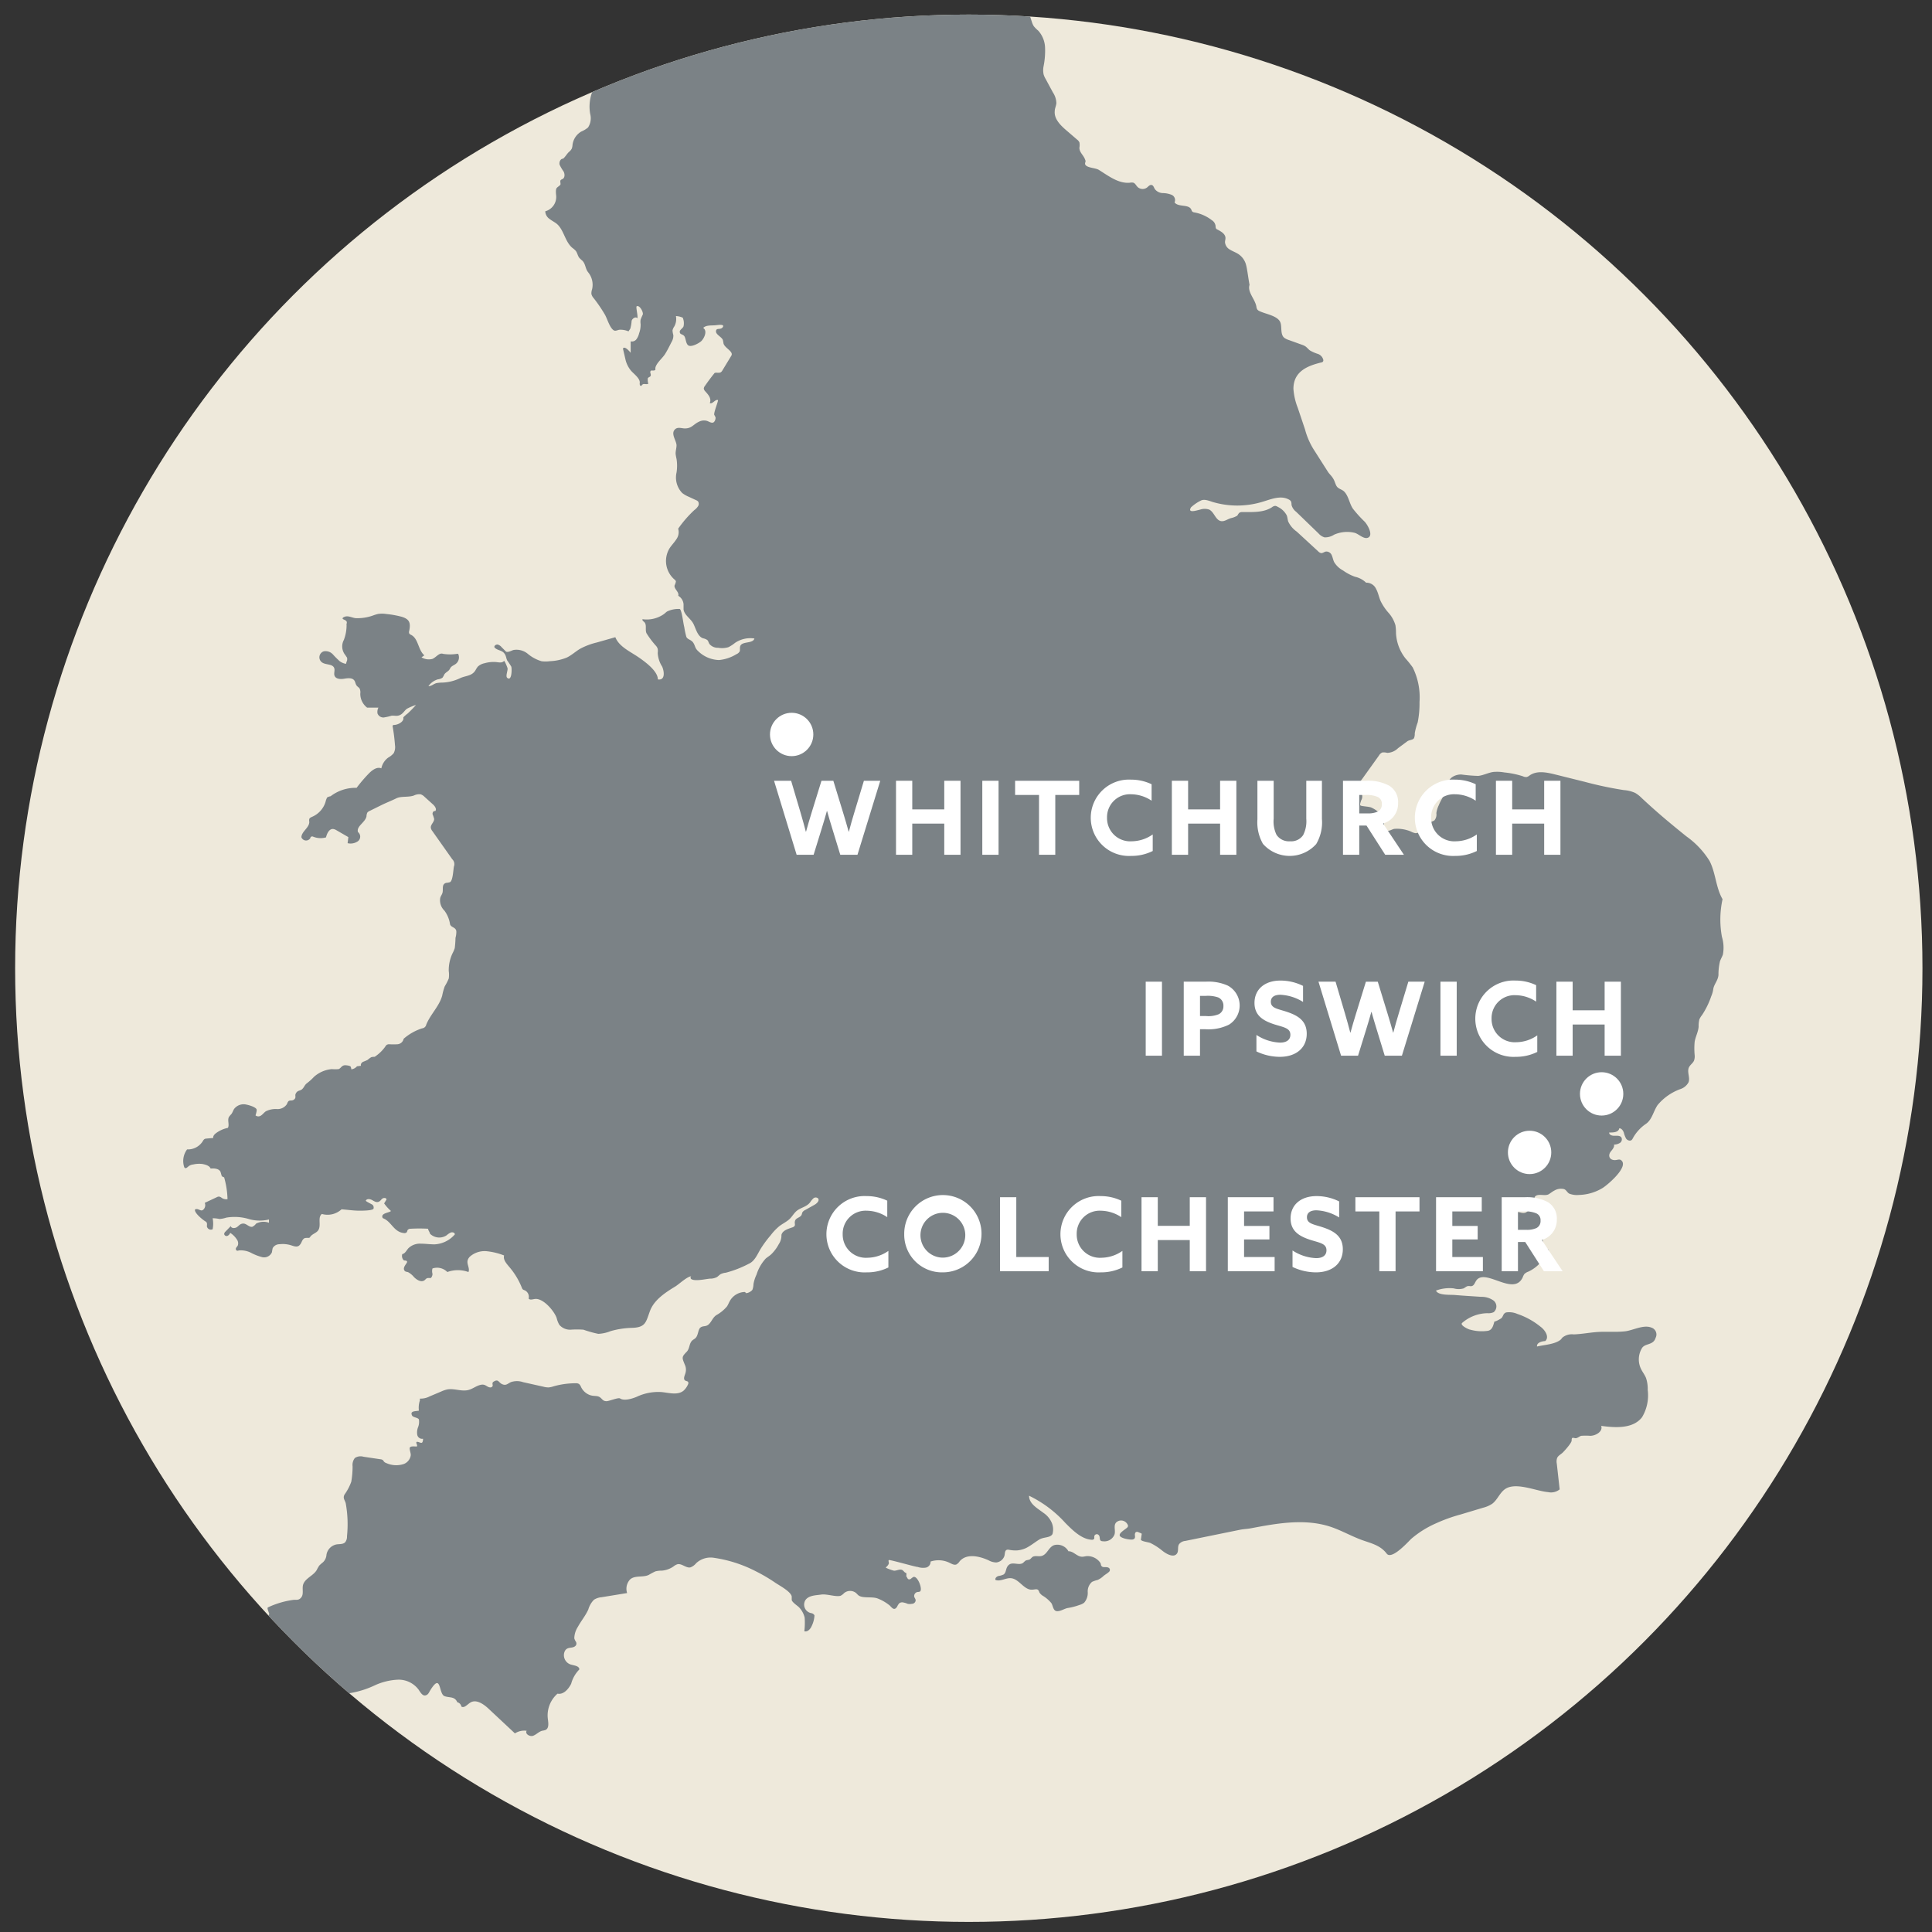 <svg id="Layer_1" data-name="Layer 1" xmlns="http://www.w3.org/2000/svg" xmlns:xlink="http://www.w3.org/1999/xlink" viewBox="0 0 283.46 283.46"><rect x="0" y="0" width="283.46" height="283.46" fill="#333333" stroke="none"/><defs><clipPath id="clip-path"><circle cx="142.14" cy="142.06" r="139.92" fill="none"/></clipPath></defs><g id="Layer_3" data-name="Layer 3"><circle cx="142.14" cy="142.06" r="139.92" fill="#eee9db"/></g><g clip-path="url(#clip-path)"><path d="M41.19-39a1.77,1.77,0,0,1-.47,1.6,8.2,8.2,0,0,1-1.4,1.4,1,1,0,0,0,.24,1,7.529,7.529,0,0,0,.8.68c.28.24.52.54.82.76a4.65,4.65,0,0,1,.63.46c.18.19.45.54.34.77a1.75,1.75,0,0,0,.8,1.08,3.23,3.23,0,0,0,.52.18,8,8,0,0,1,3.3,2.48,3.22,3.22,0,0,1,.62.83,3.23,3.23,0,0,1,0,1.94,1.6,1.6,0,0,0,0,.76,1.45,1.45,0,0,0,.83.78.73.73,0,0,1,.25.16.64.64,0,0,1,.12.36,3.71,3.71,0,0,1-.65,2.39,1,1,0,0,1-.46.91l-.32.16a2.82,2.82,0,0,0-.52.5,3.19,3.19,0,0,1-1.22.76,2.31,2.31,0,0,0-1.18.64,1.78,1.78,0,0,0-.25.92q-.06.8-.08,1.6l-.51.26a1.042,1.042,0,0,1-.72.85c-.83.36-1,.63-1,1.54v2.08a.5.5,0,0,1-.07.32c0,.06-.12.1-.17.15a.52.52,0,0,0-.09.3,3.54,3.54,0,0,0,.12,1.27.56.56,0,0,1,0,.41.55.55,0,0,1-.24.19,5,5,0,0,0-1.49,1.33c-.21.27-.4.56-.59.85a2.94,2.94,0,0,0-.34.62,1.9,1.9,0,0,1-.15.4c-.19.3-.6.36-.88.58s-.27.45-.44.65a2.76,2.76,0,0,0-.52,2.32,2.09,2.09,0,0,1,.05.55,1.84,1.84,0,0,1-.69,1A5.28,5.28,0,0,0,35.1,1.16c-.26.52-.1.92-.16,1.5a1.78,1.78,0,0,0,.13,1.15,4.002,4.002,0,0,0,.36.42c.52.61.52,1.53,1,2.17a2.15,2.15,0,0,1,.29.4,2.36,2.36,0,0,1,.11.49,7.51,7.51,0,0,1,.24.88c.05.66-.5,1.21-1,1.64a.2.2,0,0,1-.33,0,2.58,2.58,0,0,1-1-1.47V7.72c-.09-.45-.48-.9-.28-1.31.11-.24.41-.41.37-.67a.6.6,0,0,0-.16-.27,7.13,7.13,0,0,1-1-1.59c-.1-.21-.23-.46-.47-.46-.44,0-.51.5-1,.4a1.12,1.12,0,0,0-.74,0c.07.66-.5.92-.52,1.41a10.001,10.001,0,0,0,0,1.2,3.59,3.59,0,0,1,.07,1.21c-.11.38-.48.77-.42,1.16a3.51,3.51,0,0,0,.77,1.2,1.89,1.89,0,0,1,.47,1.4c-.06.29-.23.61-.08.87a.92.92,0,0,0,.47.32,2.9,2.9,0,0,1,1,.74A11.24,11.24,0,0,0,34,14.44a3.471,3.471,0,0,0,.42.31l1.05.7a1.5,1.5,0,0,1,.67.75,3.8,3.8,0,0,1,.57,1.8,1.09,1.09,0,0,0,0,.41c.2.51.91.39,1.19.82.15.23.05.41.06.66,0,.46.35.72,0,1.13-.22.24-.52.35-.64.67a.91.91,0,0,0,.16.84,7,7,0,0,0,1.08,1.17c.84.69,1.57.83,2-.29a1.7,1.7,0,0,0,.09-1,1.23,1.23,0,0,0-.2-.61c-.14-.18-.38-.27-.51-.45a1,1,0,0,1-.13-.36,4.29,4.29,0,0,1-.07-1.29,1.09,1.09,0,0,0,0-.4,4.86,4.86,0,0,0-1-1.46A3.88,3.88,0,0,1,38.13,15a2,2,0,0,1,.32-1.06,2.3,2.3,0,0,1,.59-.5,5.68,5.68,0,0,1,1.83-.92.46.46,0,0,0,.3-.15c.12-.18-.07-.5.11-.62a.34.34,0,0,1,.32,0c.73.33,1.8.91,1.74,1.85a3.42,3.42,0,0,0,1.7.3,1.58,1.58,0,0,1,1.19.47c.07.1.12.22.19.33a2.12,2.12,0,0,0,.63.58l1.52,1a3.37,3.37,0,0,1,.91.8c.41.58.45,1.43,1,1.84.16.11.37.2.42.39s0,.24.05.34.32.16.51.18c1.05.07,1.78,1.5,2.84,1.56a1.28,1.28,0,0,1,1.12.34,1.12,1.12,0,0,0,.13.17.44.44,0,0,0,.5,0,4.3,4.3,0,0,0,.42-.32,1.07,1.07,0,0,0,.34-.28.74.74,0,0,0,.08-.27l.14-1a6.43,6.43,0,0,0,0-3,.69.69,0,0,1-.06-.43.54.54,0,0,1,.17-.22c.14-.12.27-.37.44-.46a2.22,2.22,0,0,0,0-1.07.18.18,0,0,0-.06-.12h-.18c-.06,0-.1-.08-.15-.12a.62.62,0,0,0-.42-.08,3.55,3.55,0,0,1-1-.11c0-.33-.35-.35-.33-.72s.09-.47,0-.67a1.25,1.25,0,0,0-.16-.19,1.859,1.859,0,0,1,0-1.92c.26-.64.46-2,.92-.84.15.37,0,1.15.19,1.45a.74.74,0,0,0,.21.18,4.93,4.93,0,0,0,1.65.66,2.7,2.7,0,0,1,.87.25c.37.22.7.67,1.1.53s.38-.46.49-.74c.2-.5.8-.94,1.25-.64l-.1,2.3a.73.73,0,0,0,0,.31.79.79,0,0,0,.24.28,5,5,0,0,1,1.13,1.38c.09.17.2.35.38.39a.68.68,0,0,0,.3,0,4.43,4.43,0,0,1,1.6-.09c.17-.58-.12-1.22,0-1.81a2.46,2.46,0,0,1,.43-.78c.29-.4.75-.7,1-1.1.06.44.08,1-.28,1.24-.08.06-.18.1-.2.2a.23.23,0,0,0,.13.25.76.76,0,0,0,.3.05h.07c.09.05,0,.19,0,.28a1.26,1.26,0,0,0-.1.84,3.88,3.88,0,0,0,.31,1.29.46.46,0,0,0,.16.2.48.48,0,0,0,.22.05,3.35,3.35,0,0,0,1.88-.32A17.61,17.61,0,0,1,72.64,15a1.71,1.71,0,0,0,.63-.37A1.26,1.26,0,0,0,73,13c-.07-.06-.15-.14-.14-.23s.17-.2.31-.23l1.08-.23a1.31,1.31,0,0,1,.16-.64.45.45,0,0,1,.57-.18c.35.22.2,1,.61,1a.51.51,0,0,0,.3-.14L77,11.39a1.17,1.17,0,0,1,.65-.31,2,2,0,0,1,.52.12c.83.21,1.84-.31,2.48.24.17.15.31.37.53.4.46.08.6-.59.79-1a2.65,2.65,0,0,1,1.52-1.17l1.93-.83a.56.56,0,0,1,.43-.06.4.4,0,0,1,.09.59,1.41,1.41,0,0,1-.57.37,4,4,0,0,0-1.91,1.95,3.66,3.66,0,0,1-.59,1.11c-.2.21-.51.47-.35.72a.43.43,0,0,0,.28.16,1.73,1.73,0,0,0,1.52-.57c.4-.39.7-.88,1.09-1.29a7.47,7.47,0,0,1,2.62-1.53c.32,1.2-.76,2.27-1.22,3.42a6.13,6.13,0,0,0-.22,3,2.46,2.46,0,0,1-.32,2,4.08,4.08,0,0,1-1,.6A2.63,2.63,0,0,0,84,21.25a2.05,2.05,0,0,1-.1.53,1.47,1.47,0,0,1-.41.5c-.32.29-.56.75-.87,1-.4,0-.62.51-.51.9a6.37,6.37,0,0,0,.59,1c.18.36.19.88-.15,1.08-.11.06-.24.09-.31.2s0,.37,0,.55-.37.36-.55.56-.13.74-.09,1.13A2.18,2.18,0,0,1,80,31a1.42,1.42,0,0,0,.64,1.13c.36.28.77.47,1.11.76,1,.91,1.16,2.59,2.23,3.48a3.2,3.2,0,0,1,.49.43c.23.29.28.69.5,1a3.631,3.631,0,0,0,.44.42c.54.51.43,1.18.9,1.75a2.9,2.9,0,0,1,.56,2.48,1.76,1.76,0,0,0-.1.68,1.39,1.39,0,0,0,.33.61,21.941,21.941,0,0,1,1.65,2.42c.34.58.72,2,1.33,2.32.27.13.57-.09.85-.1a3,3,0,0,1,1.29.24c.07-.15.18-.26.26-.41a5.37,5.37,0,0,0,.19-1.13c.1-.37.61-.68.85-.38.1-.38-.27-1.7-.1-1.77.45-.19,1,.89.89,1.22a6.976,6.976,0,0,0-.32.75,2.25,2.25,0,0,0,0,.65,3.59,3.59,0,0,1-.22,1.35,2.42,2.42,0,0,1-.39.87.82.82,0,0,1-.85.31v1.68s-.84-1.09-1.13-.63c0,.06.31,1.35.34,1.49a4,4,0,0,0,.82,1.74c.37.45,1.32,1.11,1.31,1.76a1.07,1.07,0,0,0,0,.33.186.186,0,0,0,.25.15c.26-.47.58-.12,1-.29a2.31,2.31,0,0,1-.08-.79c.08-.21.39-.19.44-.43a.85.85,0,0,0-.07-.39c0-.13,0-.3.13-.33s.5.06.61-.12a.37.37,0,0,0,0-.17c0-.67,1-1.48,1.39-2.08s.67-1.21,1-1.84a1.79,1.79,0,0,0,.25-1,3.13,3.13,0,0,1-.12-.68,1.56,1.56,0,0,1,.26-.58,2.26,2.26,0,0,0,.24-1.53,2.84,2.84,0,0,1,1,.24,2.09,2.09,0,0,1,.12,1.26c-.08.27-.54.51-.56.77,0,.45.31.34.61.61s.24,1.13.64,1.42,1.41-.22,1.84-.56,1.06-1.54.35-2c.46-.46,1.28-.32,1.88-.4.18,0,1.33-.22,1,.28s-1,0-1,.65c0,.45.81.79,1,1.22a4.937,4.937,0,0,1,.1.53c.18.69,1.52,1.18,1.15,1.8L106,54.33a.77.77,0,0,1-.25.29c-.27.15-.63,0-.9.1q-.75.92-1.43,1.91a.68.68,0,0,0-.16.38.74.74,0,0,0,.24.43c.41.47.92,1,.64,1.7.4.2.76-.57,1.19-.45.14,0-.67,1.91-.53,2.19a1.45,1.45,0,0,1,.19.4c0,.26-.14.68-.41.73s-.55-.15-.83-.25a1.6,1.6,0,0,0-1.17.1c-.85.38-1.07,1-2.09,1-.51,0-1.07-.27-1.48.16-.61.64.21,1.58.25,2.3,0,.44-.16.87-.13,1.31a7.062,7.062,0,0,0,.13.7,6.39,6.39,0,0,1,0,2,3.28,3.28,0,0,0,.83,3,4.22,4.22,0,0,0,.95.55l1.06.49a.93.93,0,0,1,.31.19.64.64,0,0,1,0,.72,2,2,0,0,1-.53.55,16.87,16.87,0,0,0-2.38,2.74,1.79,1.79,0,0,1-.28,1.57c-.3.47-.7.86-1,1.33A3.59,3.59,0,0,0,98.93,85a.62.62,0,0,1,.24.3,2.014,2.014,0,0,1-.19.57c-.15.51.72,1,.53,1.54a1.6,1.6,0,0,1,.78,1.23v.78c.12.78.91,1.25,1.34,1.92s.63,2,1.52,2.31a1.69,1.69,0,0,1,.62.25c.16.15.2.4.32.59a1.6,1.6,0,0,0,1.28.55,3.17,3.17,0,0,0,1.51-.09,5.22,5.22,0,0,0,.95-.62,4,4,0,0,1,2.86-.65c-.24.82-1.88.34-2.1,1.17-.06.23,0,.47-.05.69a.94.94,0,0,1-.49.44,6,6,0,0,1-2.54.86,4.55,4.55,0,0,1-3.1-1.33c-.47-.43-.4-.78-.71-1.23s-.81-.43-1-.84a12.552,12.552,0,0,1-.31-1.46c-.14-.46-.34-2.42-.65-2.63a3.77,3.77,0,0,0-1.87.37c-.18.12-.33.29-.51.41a4.38,4.38,0,0,1-3.08.72c-.1.12.08.28.2.38.48.39.13,1.14.37,1.67a12.711,12.711,0,0,0,1.42,1.88,1.18,1.18,0,0,1,.23.43,2,2,0,0,1,0,.59,4.11,4.11,0,0,0,.65,2c.29.64.51,2.07-.63,1.88,0-1.22-1.86-2.57-2.75-3.19-1.29-.9-2.92-1.58-3.49-3l-2.74.78a10.1,10.1,0,0,0-2.43.92c-.67.4-1.24.94-1.94,1.28a7.35,7.35,0,0,1-2.52.54,4.31,4.31,0,0,1-1.21,0,5.62,5.62,0,0,1-2-1.08,2.59,2.59,0,0,0-2.12-.56c-.35.11-.7.35-1.06.25l-.68-.68a1.1,1.1,0,0,0-.59-.38c-.24,0-.51.18-.45.41.35.44,1,.41,1.37.8s.32.76.51,1.14a10.172,10.172,0,0,1,.59.89c.11.28.1,2.26-.6,1.64-.26-.23.11-1.06.06-1.37,0-.1-.44-1.18-.52-1.1-.32.37-.85.18-1.25.16a4.77,4.77,0,0,0-1.61.18,2,2,0,0,0-1,.51,4.21,4.21,0,0,0-.34.54c-.53.84-1.39.76-2.2,1.12a6.59,6.59,0,0,1-2.66.67,4.699,4.699,0,0,0-.82.07c-.43.09-.79.48-1.21.45a2.58,2.58,0,0,1,1.39-1,1.43,1.43,0,0,0,.67-.24,2.539,2.539,0,0,0,.27-.48c.18-.29.54-.42.74-.69.07-.1.12-.22.19-.32.19-.25.52-.35.77-.55a1.21,1.21,0,0,0,.38-1.34.22.22,0,0,0-.08-.12.24.24,0,0,0-.13,0,6.58,6.58,0,0,1-2.06,0c-.57-.21-1,.52-1.57.75a2.08,2.08,0,0,1-1.59-.24l.42-.29c-.93-.79-.86-2.45-1.94-3a.64.64,0,0,1-.28-.21.55.55,0,0,1,0-.38c.25-1.23,0-1.73-1.11-2.07a14.39,14.39,0,0,0-2.29-.41,3.84,3.84,0,0,0-1.18,0,5.999,5.999,0,0,0-.8.25,6.83,6.83,0,0,1-2.35.37c-.63,0-1.29-.51-1.9-.13-.08,0-.15.12-.14.21s.48.19.58.4-.05.36,0,.56a6.11,6.11,0,0,1-.4,2.15,2,2,0,0,0,.23,2.24c.22.37.29.3.25.75a4.515,4.515,0,0,0-.17.52,2.17,2.17,0,0,1-.92-.39,13.39,13.39,0,0,1-1-1,1.46,1.46,0,0,0-1.33-.45.92.92,0,0,0-.26,1.63c.56.39,1.54.19,1.78.82.14.35-.08.77.05,1.12.19.51.88.54,1.42.45s1.2-.17,1.5.28c.15.22.16.51.32.72s.34.27.45.46a1.37,1.37,0,0,1,.09.73,2.56,2.56,0,0,0,1,2.05h1.66a1.37,1.37,0,0,0-.13.87.93.93,0,0,0,.89.58,8.141,8.141,0,0,0,1.16-.26c.45-.05.79.12,1.26-.11s.64-.65,1-.91a7.719,7.719,0,0,1,1.33-.56,16.93,16.93,0,0,1-1.2,1.24,5.349,5.349,0,0,0-.64.56.65.65,0,0,0,0,.23c-.08.52-.84.87-1.3.9-.1,0-.22,0-.27.1a.29.29,0,0,0,0,.19,26.859,26.859,0,0,1,.33,2.68,1.92,1.92,0,0,1-.19,1.18,3,3,0,0,1-.81.65,2.61,2.61,0,0,0-1,1.57c-.61-.26-1.27.21-1.75.67a21.78,21.78,0,0,0-1.88,2.19,6,6,0,0,0-3.81,1.23A1.65,1.65,0,0,0,48,117a2.66,2.66,0,0,0-.24.66,3.49,3.49,0,0,1-1.92,2.16c-.18.08-.39.16-.46.34a1.11,1.11,0,0,0,0,.43c0,.86-1.12,1.38-1.16,2.24a.73.73,0,0,0,1.31.14.256.256,0,0,1,.17-.23.3.3,0,0,1,.21,0,2.89,2.89,0,0,0,1.92.12c.14-.57.47-1.28,1.05-1.23a1.26,1.26,0,0,1,.5.19l1.73,1-.11.89a1.88,1.88,0,0,0,1.52-.29.85.85,0,0,0,0-1.34c-.26-.87,1.08-1.41,1.25-2.31a1.43,1.43,0,0,1,.12-.54.83.83,0,0,1,.34-.25l1.72-.85c.71-.35,1.49-.65,2.2-1s1.72-.12,2.57-.41a1.77,1.77,0,0,1,1-.18,1.47,1.47,0,0,1,.57.37l1.22,1.1c.31.27.62.75.33,1-.22-.1-.42.22-.37.46a4.659,4.659,0,0,1,.23.69c0,.47-.54.82-.49,1.29a1.07,1.07,0,0,0,.23.49l2.91,4.12a1,1,0,0,1,.25,1.07c-.1.45-.14,2.07-.58,2.3a2.68,2.68,0,0,1-.55.1c-.72.2-.4.93-.55,1.46-.08.3-.29.5-.34.82a2.1,2.1,0,0,0,.62,1.79,4.44,4.44,0,0,1,.83,2c.14.49.81.41.92,1a3.24,3.24,0,0,1-.12,1,13.658,13.658,0,0,1-.11,1.51,4.78,4.78,0,0,1-.34.79,5.76,5.76,0,0,0-.54,2.57,3.78,3.78,0,0,1,0,1.1,8.391,8.391,0,0,1-.59,1.15,8.878,8.878,0,0,0-.37,1.35c-.43,1.57-1.73,2.75-2.34,4.26a.693.693,0,0,1-.62.55,7.7,7.7,0,0,0-2.7,1.53,1,1,0,0,1-.87.8,9.691,9.691,0,0,1-1.27,0,.66.66,0,0,0-.34.09.87.87,0,0,0-.23.28,5.73,5.73,0,0,1-1.32,1.32.85.85,0,0,1-.26.16,1.445,1.445,0,0,0-.46.05,3.698,3.698,0,0,0-.54.4,6.598,6.598,0,0,1-.67.28c-.21.11-.4.37-.29.59-.21,0-.38.05-.59.06a1.28,1.28,0,0,1-.83.45,1.4,1.4,0,0,0-.1-.39c-.12-.16-.6-.2-.78-.21-.57,0-.62.44-1,.57a6.371,6.371,0,0,1-1,0,4.53,4.53,0,0,0-2.6,1.13,7.959,7.959,0,0,1-1,.91c-.39.29-.38.52-.7.86s-.73.14-1,.74c-.12.29.12.52-.2.8s-.62.06-.86.28a1.22,1.22,0,0,0-.21.41,1.63,1.63,0,0,1-1.45.73,3.22,3.22,0,0,0-1.65.33c-.25.17-.43.43-.68.6a.67.67,0,0,1-.83,0s.24-.72.15-.9c-.18-.35-1.12-.61-1.47-.68a1.76,1.76,0,0,0-1.82.63c-.15.24-.23.52-.4.75a3.798,3.798,0,0,0-.36.43c-.26.48.1,1.12-.15,1.6a4.38,4.38,0,0,0-1.74.77c-.23.17-.47.43-.41.71l-1,.09a.68.68,0,0,0-.28.07.79.79,0,0,0-.25.3,2.58,2.58,0,0,1-2.31,1.22,2.84,2.84,0,0,0-.44,2.54.35.35,0,0,0,.09.16c.18.16.42-.11.61-.26a1.34,1.34,0,0,1,.64-.23,3.83,3.83,0,0,1,1.35-.07c.44.08,1.05.25,1.2.67.53-.05,1.2,0,1.44.45a4.914,4.914,0,0,1,.15.51.42.42,0,0,0,.39.31,12.68,12.68,0,0,1,.5,3.22,1.19,1.19,0,0,1-.82-.17,1,1,0,0,0-.41-.21.69.69,0,0,0-.34.09l-1.77.83a.88.88,0,0,1-.13.91c-.35.41-.55.08-1,0-.13,0-.3,0-.31.14,0,.51,1.1,1.39,1.47,1.63a.65.65,0,0,1,.28.26,1.238,1.238,0,0,1,0,.47.59.59,0,0,0,.85.46,4.31,4.31,0,0,0,0-1.61,4.37,4.37,0,0,1,1,.11,4.27,4.27,0,0,0,1-.2,7.25,7.25,0,0,1,3.26.19,5.66,5.66,0,0,0,3,.08v.48a2.32,2.32,0,0,0-1.89.13A1.41,1.41,0,0,1,37,180c-.47.06-.84-.49-1.31-.48s-.63.32-.93.52-.83.2-.9-.15l-.77.8a.54.54,0,0,0-.2.37.36.36,0,0,0,.47.27.75.75,0,0,0,.41-.45,3.23,3.23,0,0,1,1.06,1.1.93.93,0,0,1,.07.72c-.06.2-.39.4-.28.64s.28.16.44.12a3.31,3.31,0,0,1,1.79.36,7.541,7.541,0,0,0,1.63.63,1.25,1.25,0,0,0,1.42-.73,5.42,5.42,0,0,1,.11-.6,1.14,1.14,0,0,1,1-.57,4.1,4.1,0,0,1,1.74.17c.39.13.85.3,1.17,0s.33-.62.55-.88.38-.21.86-.22c.08,0,.14-.09.19-.16.33-.48,1-.54,1.25-1.1.33-.72-.17-1.76.45-2.25a3.033,3.033,0,0,0,2.89-.68c.88.06,1.75.2,2.64.2.34,0,1.92,0,2.05-.29a.56.56,0,0,0-.13-.56c-.08-.09-1-.5-1-.62.14-.31.6-.26.9-.1s.62.39.94.28.38-.33.59-.48.59-.13.61.13l-.35.57a6.1,6.1,0,0,0,1,1.11c-.19.27-1.54.29-1.23,1a.2.2,0,0,0,.12.09c1.19.48,1.53,2,3,2.15a.47.47,0,0,0,.41-.1c.09-.1.09-.26.17-.37a.56.56,0,0,1,.42-.16,22.493,22.493,0,0,1,2.56,0c0,.22.25.51.28.73a1.94,1.94,0,0,0,2.44.23,2.4,2.4,0,0,1,.62-.41c.24-.07.56,0,.59.27a4.19,4.19,0,0,1-3,1.47c-.67,0-1.35-.1-2-.1a2.41,2.41,0,0,0-1.84.69c-.27.31-.47.77-.88.84a.91.91,0,0,0,.18.87c.15.14.4,0,.52.21s-.72.82-.38,1.33c.15.23.37.16.59.27a3.08,3.08,0,0,1,.81.69c.41.42,1.07.82,1.54.47.15-.11.25-.28.43-.32a1.613,1.613,0,0,1,.44,0c.14,0,.33-.39.3-.64a1.47,1.47,0,0,1,0-.77,2.1,2.1,0,0,1,2.18.52,4.53,4.53,0,0,1,3.1,0c.23-.52-.24-1.11-.13-1.67a1.24,1.24,0,0,1,.41-.65,3.28,3.28,0,0,1,2.43-.73,9.74,9.74,0,0,1,2.52.62c-.17.61.34,1.18.75,1.67a10.85,10.85,0,0,1,1.87,3.1.57.57,0,0,0,.12.2.78.78,0,0,0,.26.13,1.06,1.06,0,0,1,.6,1.23c.21.25.61.09.94.05,1.23-.12,2.81,1.77,3.17,2.79a3.8,3.8,0,0,0,.39,1,2.08,2.08,0,0,0,1.66.72,13.201,13.201,0,0,1,1.88,0,16.77,16.77,0,0,0,2.18.61,5.51,5.51,0,0,0,1.81-.4,12.47,12.47,0,0,1,3.18-.48c2-.07,2-.89,2.6-2.49s2.21-2.67,3.71-3.58c.56-.34,1.71-1.45,2.33-1.49a.25.25,0,0,0,0,.39c.52.39,2.13,0,2.76-.05a2.12,2.12,0,0,0,1-.22c.21-.13.38-.34.6-.46a2.16,2.16,0,0,1,.72-.19,15.861,15.861,0,0,0,3.35-1.3c.85-.36,1.24-1.3,1.7-2.1a16.002,16.002,0,0,1,1.53-2.09,8.001,8.001,0,0,1,1.25-1.32c.42-.33.91-.57,1.33-.9.59-.45.82-1.11,1.43-1.5s1.29-.51,1.76-1.09a3.4,3.4,0,0,1,.49-.6.52.52,0,0,1,.7,0c.24.32-.16.72-.5.92l-1.41.79a.92.92,0,0,0-.39.33c-.06.12-.07.26-.13.39-.19.38-.8.42-.94.82s.06.56-.08.79a.66.66,0,0,1-.36.22c-.63.22-1.42.45-1.57,1.1a2.162,2.162,0,0,1-.05.56,2.25,2.25,0,0,1-.34.79,5.89,5.89,0,0,1-1.13,1.51c-.25.22-.53.39-.78.6A6.19,6.19,0,0,0,111,187a5.32,5.32,0,0,0-.45,1.4,2.66,2.66,0,0,1-.15.81c-.12.25-.78.61-1,.49,0-.1-.11-.15-.21-.14a2.6,2.6,0,0,0-2.07,1.25c-.17.28-.28.6-.46.87a5.58,5.58,0,0,1-1.57,1.28c-.53.37-.67.93-1.09,1.33s-.8.19-1.2.46-.33,1.13-.74,1.55c-.14.15-.34.23-.49.37-.48.44-.36,1.19-.82,1.66-.78.79-.68.87-.29,1.86a1.72,1.72,0,0,1,.13,1.18c-.06.33-.47,1,0,1.21.13.07.31.06.37.19a.35.35,0,0,1,0,.31,2.73,2.73,0,0,1-.65.94c-.86.73-2.14.33-3.26.22a7.43,7.43,0,0,0-3.62.69c-.65.28-1.86.65-2.45.25-.26-.18-1.6.4-2,.4-.55,0-.62-.36-1-.6s-.81-.1-1.38-.28a2.33,2.33,0,0,1-1.35-1.2,1.07,1.07,0,0,0-.29-.44.85.85,0,0,0-.5-.11,11.84,11.84,0,0,0-3.24.45,3.24,3.24,0,0,1-.73.16,2.85,2.85,0,0,1-.74-.1l-3-.67a2.74,2.74,0,0,0-1.81,0c-.5.25-.7.53-1.25.3s-.55-.83-1.26-.38a.38.38,0,0,0-.14.14c-.07.14,0,.3,0,.45a.34.34,0,0,1-.34.26c-.5,0-.68-.52-1.37-.39s-1.24.63-1.91.78c-1,.23-2.05-.28-3.06-.09a4.46,4.46,0,0,0-.9.31l-1.68.71a2.79,2.79,0,0,1-1.41.32c-.06.12,0,.11,0,.23a3.33,3.33,0,0,0-.16,1.54c-.49.11-1.36,0-1,.72.15.28.91.3,1,.58a2.12,2.12,0,0,1-.12,1.12,2.11,2.11,0,0,0-.12,1.13.73.73,0,0,0,.85.57s0,.5-.17.58-.45-.12-.62-.12a.23.23,0,0,0-.14,0c-.2.14.2.51,0,.68-.22,0-.87-.09-1,.14s.17.83.12,1.18a1.62,1.62,0,0,1-1,1.24,3.52,3.52,0,0,1-2.58-.13.81.81,0,0,1-.32-.19c-.07-.07-.11-.17-.18-.24a.68.68,0,0,0-.37-.13l-2.48-.37a1.51,1.51,0,0,0-1.27.19,1.65,1.65,0,0,0-.33,1.2,12.801,12.801,0,0,1-.19,2.27,7.601,7.601,0,0,1-1,1.9c-.25.52,0,.69.18,1.24a17.18,17.18,0,0,1,.19,4.86,1.32,1.32,0,0,1-.27.89c-.31.31-.81.25-1.24.31a1.85,1.85,0,0,0-1.5,1.51,1.65,1.65,0,0,1-.51,1.11,6,6,0,0,0-.55.49,5.571,5.571,0,0,0-.38.67c-.52.85-1.73,1.2-2,2.17-.15.61.13,1.34-.26,1.83s-.73.3-1.21.37a12.75,12.75,0,0,0-3.67,1.09c-.22.1.22.9.18,1-.16.34-.28.11-.58.18a3.581,3.581,0,0,0-.62.13c-.43.16-.89.6-1.46.4s-.75-.39-.92.32,0,1.78-.18,2.62a7.93,7.93,0,0,1-.66,2c-.21.42-1.26,1.56-1.77,1.55-.24.37.06,1-.34,1.2a.91.91,0,0,1-.34,0,1,1,0,0,0-.73.3l-.23,2.22a1.92,1.92,0,0,1-.27.94,2.27,2.27,0,0,1-1.42.65c-.52.12-1.1.4-1.17.93,0,.35.16.75,0,1a.91.91,0,0,1-.47.29,19.15,19.15,0,0,1-2.26,1l-1.83.38a.76.76,0,0,0-.38.15c-.19.18-.15.49-.16.75a1.54,1.54,0,0,1-1.92,1.33.67.67,0,0,0-.53-.75,2,2,0,0,0-1,.1l-1.38.39a1.43,1.43,0,0,0-.95.66c-.28.49-1,.55-1.35,1a.77.77,0,0,1-.17.17.67.67,0,0,1-.28.06,1.69,1.69,0,0,0-1.37,1c-.38,0-.6.5-.44.85.06.14.15.25.22.39a1.65,1.65,0,0,1-.35,1.56c-.26.21-.13,1.28,0,1.55s.58.69.6,1.12c0,.12,0,.28.1.34a.27.27,0,0,0,.18,0,20.149,20.149,0,0,0,2.31-1,4.59,4.59,0,0,0,2.36-1.22l.13-2,3.23-.05a1.37,1.37,0,0,1,.76.13c.44.27.45.93.82,1.3.79.77,2.63-.21,3,.83a4.641,4.641,0,0,1,.07.76c.16.91,1.53,1.43,1.31,2.33-.07.29-.31.52-.4.8-.25.8.7,1.41,1.49,1.71a1.35,1.35,0,0,0,.85.13c.77-.23.53-1.37.13-2.07.09.14,1.36-.4,1.48-.46a7.111,7.111,0,0,0,1.9-1.61,2.27,2.27,0,0,0,.35-2.26c-.3-.83-1-.85-1.39-1.42a.28.28,0,0,1-.014-.396l.014-.014c.45-.24.75-.24,1-.76s-.06-1.56.1-1.78c.34-.48,1.07,0,1.52.36s1.43.41,1.35-.17c.37,0,1.2-.29,1.57-.3.39-1.47,1.14-3.24,2.65-3.3.58,0,1.28.2,1.68-.23a1.74,1.74,0,0,0,.29-1.07,3.22,3.22,0,0,1,.41-1.35c.18-.29.66-.44.76-.62s-.15-.37-.3-.54c-.66-.72.4-1.26,1-1.5a3.43,3.43,0,0,1,1.14-.39c.53.11.63.85,1.19,1,.33.07.95-.08,1.34,0a11.061,11.061,0,0,0,1.94,0,13.82,13.82,0,0,0,3.92-1.2,9.12,9.12,0,0,1,3.37-.81,3.65,3.65,0,0,1,3,1.44c.27.4.57.95,1,.87s.53-.43.72-.74c1.66-2.68,1.2.49,2.09.84.72.28,1.5,0,1.88.9a.79.79,0,0,1,.6.63c.42.28.87-.3,1.3-.57.86-.55,1.94.19,2.68.88l3.88,3.63a2.53,2.53,0,0,1,1.72-.38c-.28.44.45.9.94.73s.85-.62,1.36-.74a2.529,2.529,0,0,0,.46-.11c.54-.24.43-1,.35-1.61a4.23,4.23,0,0,1,1.42-3.72c.86.18,1.6-.65,2-1.45A4.7,4.7,0,0,1,85,244.94c0-.54-.79-.57-1.31-.74a1.44,1.44,0,0,1-.91-1.71c.31-1.09,1.26-.47,1.72-1.09a.51.51,0,0,0,0-.52,2,2,0,0,1-.24-.5,3.22,3.22,0,0,1,.53-1.7c.47-.87,1.13-1.64,1.53-2.55a3.3,3.3,0,0,1,.83-1.42,2.48,2.48,0,0,1,1.12-.37l3.74-.61a2,2,0,0,1,.44-2c.7-.63,1.85-.26,2.71-.65a10.807,10.807,0,0,1,1-.53,3.9,3.9,0,0,1,.95-.11,3.45,3.45,0,0,0,1.7-.61,1.84,1.84,0,0,1,.56-.32c.66-.17,1.28.6,1.94.45a2,2,0,0,0,.83-.61,3.1,3.1,0,0,1,2.47-.81,19.51,19.51,0,0,1,6.29,2,24.359,24.359,0,0,1,2.87,1.69c.59.4,2.25,1.27,2.39,2v.52c.07.32.73.77,1,1a3.26,3.26,0,0,1,.9,1.59,10.591,10.591,0,0,1-.05,2c.5.12.89-.34,1.07-.75a4.13,4.13,0,0,0,.42-1.58.62.62,0,0,0-.46-.33,1.27,1.27,0,0,1-.88-1.9c.49-.73,1.56-.71,2.34-.83s2.17.38,2.82.18a1.65,1.65,0,0,0,.52-.39,1.39,1.39,0,0,1,1.78,0,4.002,4.002,0,0,0,.35.34c.64.47,2,.12,2.83.46a6.51,6.51,0,0,1,1.72,1c.34.32.67.87,1.11.18a1.84,1.84,0,0,1,.32-.5.73.73,0,0,1,.61-.1,2.859,2.859,0,0,1,.61.19,1.54,1.54,0,0,0,.62,0,.552.552,0,0,0,.55-.47c.01-.26-.17-.39-.21-.6a.6.6,0,0,1,.51-.67.84.84,0,0,0,.33-.06c.47-.28-.37-2.45-1-2.12a2.82,2.82,0,0,0-.32.24.38.38,0,0,1-.37.07c-.16-.08-.18-.31-.32-.43a1.13,1.13,0,0,0,0-.5c-.23,0-.35-.27-.55-.4-.35-.22-.84.09-1.22.08-.13,0-1.33-.41-1.22-.49s.48-.42.44-.68-.08-.29,0-.39,4.2,1.09,4.2,1a2.51,2.51,0,0,0,1.22.11.86.86,0,0,0,.7-.89,3.68,3.68,0,0,1,2.86.22c.3.14.63.33.94.2a1.4,1.4,0,0,0,.47-.46c1-1.17,2.84-.78,4.23-.15a2.41,2.41,0,0,0,1.15.32,1.41,1.41,0,0,0,1.18-.94c.12-.4,0-1,.62-.93a4.761,4.761,0,0,0,1.29.1,3.91,3.91,0,0,0,1.28-.35c.68-.34,1.28-.84,1.93-1.24s1.61-.22,1.94-.81a2.51,2.51,0,0,0-.23-1.9,3.37,3.37,0,0,0-1.12-1.22c-.83-.64-2.09-1.3-2.09-2.5a17.3,17.3,0,0,1,5.33,4c1,1,2.35,2.38,3.86,2.46a.37.37,0,0,0,.38-.17v-.33a.38.38,0,0,1,.53-.28c.51.28,0,1,.74,1a1.58,1.58,0,0,0,1.7-1c.22-.7-.37-1.64.65-2a1.07,1.07,0,0,1,1.32.67.32.32,0,0,1,0,.14.35.35,0,0,1-.11.18c-.25.26-1.24.79-1.09,1.19s1.47.62,1.84.57a.49.49,0,0,0,.32-.15c.12-.14.07-.35.06-.54s.07-.42.25-.43a.41.41,0,0,1,.16,0l.47.19a.14.14,0,0,1,.11.19l-.1.68a.19.19,0,0,0,0,.1c.1.24,1.14.35,1.39.47a8.84,8.84,0,0,1,1.71,1.1c.66.54,1.76,1.13,2.21.4.25-.41,0-1,.33-1.39a1.33,1.33,0,0,1,.87-.42l7.95-1.62c.68-.14,1-.11,1.71-.24,3.69-.7,7.55-1.39,11.17-.36,1.69.48,3.2,1.37,4.84,2,1.43.55,2.87.77,3.87,2.08.74,1,3.23-1.82,3.6-2.16a14.52,14.52,0,0,1,3.64-2.28,23.19,23.19,0,0,1,3.58-1.29l3.33-1a4.27,4.27,0,0,0,1.32-.57c.74-.54,1.07-1.51,1.79-2.08,1.55-1.24,4.61.21,6.42.36a2,2,0,0,0,1.7-.4l-.42-3.78a1.56,1.56,0,0,1,.06-.85c.16-.33.52-.5.78-.74s1.34-1.44,1.34-1.79c0-.14,0-.31.09-.38s.21,0,.32,0c.36.15.71-.26,1-.32a9.167,9.167,0,0,1,1.31,0c.85,0,1.91-.67,1.61-1.46,2.13.3,4.7.43,6-1.27a6.24,6.24,0,0,0,.83-4,5.05,5.05,0,0,0-.25-1.76c-.2-.49-.54-.9-.76-1.38a3.2,3.2,0,0,1,.17-3c.46-.74,1.67-.38,2-1.51a1.06,1.06,0,0,0-.63-1.5c-1.16-.47-2.72.43-3.88.55-1.39.15-2.78,0-4.17.11-1.11.09-2.22.3-3.34.34a2.19,2.19,0,0,0-1.67.48,2.141,2.141,0,0,1-.25.3c-.85.69-2.42.75-3.46,1-.08-.54.66-.78,1.2-.8.65-.57,0-1.62-.73-2.14a10.89,10.89,0,0,0-3.35-1.84,3,3,0,0,0-1.66-.22c-.44.19-.37.43-.63.78-.12.16-1.12.67-1.07.52-.18.55-.28,1.24-.94,1.39a6.22,6.22,0,0,1-2.64-.17c-.18,0-1.59-.66-1.15-1a5.8,5.8,0,0,1,3.69-1.41,1.85,1.85,0,0,0,.92-.15,1.1,1.1,0,0,0,0-1.69,3,3,0,0,0-1.85-.56c-1.28-.09-2.57-.16-3.85-.27-.67-.06-2.47.09-2.76-.65a5.7,5.7,0,0,1,2.6-.32,2.59,2.59,0,0,0,1.45,0c.22-.11.4-.31.64-.34s.37.06.55,0c.38-.08.47-.57.71-.87,1.38-1.73,5.46,2.42,6.77-.41a2.22,2.22,0,0,1,.23-.47,1.48,1.48,0,0,1,.58-.36,5.41,5.41,0,0,0,1.68-1.21c.38-.41,1.32-1,1.34-1.65s-.28-.35-.56-.68a1.72,1.72,0,0,1-.24-1.53c.05-.33.79-.6.66-.9-.05-.12-.22-.15-.34-.2-.5-.2-.51-.91-.32-1.42a2.167,2.167,0,0,0,.26-1.55c-.31-.74-1.43-.66-2.08-.19-.25.18-.55.63-.91.7-.63.12-1-.39-1.5.09-.27.25,0,.55-.44.62a1.56,1.56,0,0,1-.73-.41c-.38-.38-.61-.9-.08-1,.28-.08,1,.26,1.37.18a10.64,10.64,0,0,0,1.45-.5,2.66,2.66,0,0,0,1.21-.63c.16-.22.08-.62.27-.79.45-.41,1.4,0,1.94-.28.29-.17.55-.4.85-.55a1.89,1.89,0,0,1,1.44-.21c.33.13.45.5.75.66a3.13,3.13,0,0,0,1.43.19,7,7,0,0,0,3.43-1c.67-.39,4-3.18,2.73-4.11-.24-.18-.59,0-.89,0-.82,0-1.07-.68-.6-1.27.25-.31.56-.66.46-1a1.81,1.81,0,0,0,.87-.25.62.62,0,0,0,.22-.8c-.19-.29-.61-.26-1-.25s-.8-.13-.8-.48c.59,0,1.37,0,1.49-.62.32,0,.55.32.66.62a3.689,3.689,0,0,0,.34.89c.18.26.59.41.82.2a.85.85,0,0,0,.16-.23,6.08,6.08,0,0,1,1.93-2.13c.9-.61,1.1-1.88,1.72-2.77a7.81,7.81,0,0,1,3.33-2.33,2.09,2.09,0,0,0,1.2-1c.26-.69-.25-1.5.05-2.17.17-.38.58-.62.75-1a1.84,1.84,0,0,0,.1-.79,10.569,10.569,0,0,1,0-2c.13-.75.52-1.43.58-2.2a3.901,3.901,0,0,1,.11-1.07,2.74,2.74,0,0,1,.39-.63,12,12,0,0,0,1.35-2.76,4.12,4.12,0,0,0,.29-1c.09-.75.7-1.28.77-2.12a8.451,8.451,0,0,1,.22-2c.12-.35.32-.68.43-1a5.43,5.43,0,0,0-.14-2.59,13.92,13.92,0,0,1,.09-5.53c-1-1.73-1-3.87-1.91-5.62a12.54,12.54,0,0,0-3.41-3.61c-.93-.75-1.86-1.51-2.78-2.28q-1.93-1.62-3.78-3.35a4.6,4.6,0,0,0-.93-.73,4.91,4.91,0,0,0-1.68-.42,54.311,54.311,0,0,1-5.72-1.21l-4.38-1.09c-1.24-.31-2.65-.59-3.7.14a1.23,1.23,0,0,1-.43.24,1,1,0,0,1-.56-.1,12.8,12.8,0,0,0-2.75-.57,6,6,0,0,0-1.59-.07c-.76.1-1.46.5-2.23.58a22.6,22.6,0,0,1-2.5-.21c-.84,0-1.81.46-1.88,1.29-.09,1.09-1,2.18-1.39,3.19a4.07,4.07,0,0,0-.37,1.19,1.352,1.352,0,0,1-.29,1.07,1.94,1.94,0,0,1-.57.23c-.88.34-1.27,1.66-2.22,1.64A2.23,2.23,0,0,1,207,122a5.23,5.23,0,0,0-2.43-.39c-.39.06-.94.54-1.3.1s-.08-1.28-.38-1.8a3.88,3.88,0,0,0-1.68-1.42c-.31-.16-1.47-.19-1.6-.31s0-.42.1-.75a1.14,1.14,0,0,0,.08-1,2.75,2.75,0,0,1-.35-1.33,1.94,1.94,0,0,1,.4-.79l2.48-3.46a1,1,0,0,1,.5-.45,1.88,1.88,0,0,1,.71.06,2.35,2.35,0,0,0,1.59-.69l1.35-1c.3-.23.88-.19,1-.5a1.62,1.62,0,0,0,.1-.68A9.06,9.06,0,0,1,208,106a14.199,14.199,0,0,0,.27-3,9.89,9.89,0,0,0-1-5.08,15.998,15.998,0,0,0-1.07-1.33,6.49,6.49,0,0,1-1.38-3.69,7.51,7.51,0,0,0-.08-1.15,4.7,4.7,0,0,0-1.07-1.9,7.68,7.68,0,0,1-1.11-1.67c-.25-.57-.35-1.2-.65-1.75a1.56,1.56,0,0,0-1.48-.94,3.37,3.37,0,0,0-1.63-.87,7.21,7.21,0,0,1-1.75-.92,3.36,3.36,0,0,1-1.31-1.24c-.15-.31-.2-.66-.35-1a.85.85,0,0,0-.79-.54c-.27,0-.5.26-.77.23a.82.82,0,0,1-.42-.25L190.26,78A3.76,3.76,0,0,1,189,76.51c-.09-.29-.1-.61-.21-.89a2.87,2.87,0,0,0-1.33-1.26.79.79,0,0,0-.36-.14.9.9,0,0,0-.49.21c-1.24.8-2.83.69-4.31.7a.76.76,0,0,0-.49.12,2.333,2.333,0,0,0-.27.4,2.986,2.986,0,0,1-.94.37c-.49.14-.94.52-1.44.44-.82-.14-1-1.32-1.74-1.69a2.07,2.07,0,0,0-1.34,0c-.43.09-1.92.61-1.33-.34a6,6,0,0,1,1.47-1c.49-.24,1.21.06,1.67.21a12.69,12.69,0,0,0,7.28,0c1.28-.38,2.69-1,3.89-.37a.74.74,0,0,1,.38.35,1.68,1.68,0,0,1,.05.46,1.83,1.83,0,0,0,.67,1l3.29,3.18a1.9,1.9,0,0,0,.88.58,2.39,2.39,0,0,0,1.4-.39,4.73,4.73,0,0,1,3-.28c.56.13,1.29.91,1.89.75,1-.27,0-2-.44-2.42a18.241,18.241,0,0,1-1.68-1.86c-.51-.75-.61-1.75-1.21-2.44-.3-.35-.67-.39-1-.66s-.38-.78-.65-1.26-.59-.71-.83-1.09l-1.91-3A10.7,10.7,0,0,1,191.47,63l-1.07-3.18a9.29,9.29,0,0,1-.63-2.77c0-2.52,2-3.37,4.09-3.87a.44.44,0,0,0,.23-.11.34.34,0,0,0,.06-.28,1.23,1.23,0,0,0-.81-.87,5.51,5.51,0,0,1-1.14-.5c-.25-.18-.44-.45-.7-.62a2.5,2.5,0,0,0-.54-.24l-1.86-.67a2.429,2.429,0,0,1-.65-.31c-.64-.48-.34-1.61-.59-2.26-.37-1-2.16-1.23-3.06-1.67a.84.84,0,0,1-.33-.24,1.08,1.08,0,0,1-.14-.45c-.21-1.11-1.34-2.11-1-3.17-.16-.84-.24-1.58-.4-2.42a5.391,5.391,0,0,0-.16-.68,2.72,2.72,0,0,0-1.12-1.44c-.38-.24-.82-.39-1.2-.63a1.37,1.37,0,0,1-.72-1.09c0-.2.07-.39.07-.59,0-.63-.67-1-1.24-1.29-.29-.14-.16-.47-.26-.7a1.12,1.12,0,0,0-.5-.64,5.83,5.83,0,0,0-2.54-1.14.59.59,0,0,1-.34-.14.94.94,0,0,1-.13-.27c-.37-.85-1.89-.32-2.46-1.06a.84.84,0,0,0-.42-1.11,3.55,3.55,0,0,0-1.3-.26,1.52,1.52,0,0,1-1.16-.57c-.15-.23-.22-.57-.49-.62s-.47.21-.68.38a1.08,1.08,0,0,1-1.4-.11c-.19-.2-.32-.5-.58-.6a1.18,1.18,0,0,0-.53,0c-1.67.15-3.13-1-4.56-1.89-.48-.29-1.64-.28-1.95-.72-.17-.25.06-.43,0-.63A2.47,2.47,0,0,0,159,23c-.27-.44-.64-.78-.63-1.34a2.07,2.07,0,0,0,0-.77,1.09,1.09,0,0,0-.34-.41l-1.5-1.29c-.89-.76-1.89-1.71-1.78-2.88,0-.41.22-.79.24-1.2a3,3,0,0,0-.51-1.55l-1.08-2a2.94,2.94,0,0,1-.28-.63,3,3,0,0,1,0-1.25A11.529,11.529,0,0,0,153.33,7a3.91,3.91,0,0,0-1-2.5,4.81,4.81,0,0,1-.65-.65,2.63,2.63,0,0,1-.3-.68l-.63-1.91c-.23-.69-.13-1.42-.58-2-.14-.18-.31-.32-.45-.49a4.82,4.82,0,0,1-.79-1.55,4.86,4.86,0,0,1-.42-2.9,1.293,1.293,0,0,0,.08-.94,1.71,1.71,0,0,0-.41-.41c-.67-.62-.54-1.82-1.22-2.43,0-.51-.18-1.08-.23-1.59a2.51,2.51,0,0,1,.16-1.48c.1-.17.23-.31.32-.49a.6.6,0,0,0,0-.56.84.84,0,0,0-.29-.27,7.14,7.14,0,0,1-1.12-1,1.5,1.5,0,0,1-.28-.37,1.68,1.68,0,0,1-.1-.83,4,4,0,0,1,.38-1.78,3,3,0,0,0,.57-1.61q0-1.31-.07-2.61a.77.77,0,0,0-.06-.3,1,1,0,0,0-.33-.3,2.09,2.09,0,0,1-.83-1.76,1.36,1.36,0,0,0,0-.41,1.94,1.94,0,0,0-.18-.36c-.31-.62,0-1.37,0-2.06a.54.54,0,0,0-.08-.25.68.68,0,0,0-.3-.2,5.64,5.64,0,0,1-2.2-1.77,2.22,2.22,0,0,0-.45-.51.6.6,0,0,0-.64-.07,1.61,1.61,0,0,0-.34.41c-.11.14-.32.25-.47.14a1.85,1.85,0,0,1-.1-.47v-.94a.74.74,0,0,0-.59-.65,1.073,1.073,0,0,0-.76.5,11.16,11.16,0,0,1-1.3-1.22,1.63,1.63,0,0,0-.55-.37.65.65,0,0,1-.27-.2c-.17-.24,0-.57-.06-.86a1.4,1.4,0,0,0-.32-.65,2.88,2.88,0,0,0-.42-.48,1.3,1.3,0,0,0-.53-.68,7.73,7.73,0,0,1-2-2,1.15,1.15,0,0,1-.14-.26,2,2,0,0,1-.06-.51,3.21,3.21,0,0,0-.61-1.41l-1-1.55Z" fill="#7b8286"/></g><path d="M152.81,228.29c-.47.12-1-.12-1.39.19a3.64,3.64,0,0,1-.28.28c-.2.14-.47.1-.68.22a3.43,3.43,0,0,0-.34.31c-.56.44-1.49-.16-2.06.27s-.35,1.13-.82,1.45a2.69,2.69,0,0,1-.76.22c-.25.08-.51.31-.43.57.72.29,1.51-.32,2.28-.25,1.22.11,1.93,1.8,3.15,1.68.29,0,.64-.15.85.06a1.44,1.44,0,0,1,.18.37,1.67,1.67,0,0,0,.59.53,5,5,0,0,1,1.14,1c.25.34.25,1.1.77,1.19s1.21-.4,1.68-.46a9.06,9.06,0,0,0,1.68-.44,2,2,0,0,0,.69-.33,2.16,2.16,0,0,0,.53-1.56,1.84,1.84,0,0,1,.63-1.5,4.24,4.24,0,0,1,.82-.28,3.06,3.06,0,0,0,.87-.59c.25-.21.62-.41.83-.63a.37.37,0,0,0,0-.51c-.4-.35-1,.11-1.21-.47a1.114,1.114,0,0,0-.08-.3,2.29,2.29,0,0,0-1.92-1c-.26,0-.51.1-.77.09-.74,0-1.29-.84-2-.8a1.85,1.85,0,0,0-2.06-.91C153.85,226.95,153.66,228.08,152.81,228.29Z" fill="#7b8286"/><circle cx="116.15" cy="107.76" r="3.18" fill="#fff"/><circle cx="224.42" cy="169.08" r="3.18" fill="#fff"/><circle cx="234.989" cy="160.493" r="3.18" fill="#fff"/><path d="M130.342,185.958a6.961,6.961,0,0,1-3.18.72,5.603,5.603,0,1,1,0-11.189,6.96,6.96,0,0,1,3.015.675v2.415a5.515,5.515,0,0,0-2.999-.944,3.361,3.361,0,0,0-3.54,3.435,3.401,3.401,0,0,0,3.63,3.465,5.455,5.455,0,0,0,3.074-1.005Z" fill="#fff"/><path d="M132.667,181.083a5.67,5.67,0,1,1,5.67,5.595A5.528,5.528,0,0,1,132.667,181.083Zm8.955,0a3.288,3.288,0,1,0-3.285,3.435A3.31,3.31,0,0,0,141.622,181.083Z" fill="#fff"/><path d="M146.723,175.654h2.385v8.774h4.755v2.085h-7.14Z" fill="#fff"/><path d="M164.677,185.958a6.961,6.961,0,0,1-3.18.72,5.603,5.603,0,1,1,0-11.189,6.96,6.96,0,0,1,3.015.675v2.415a5.515,5.515,0,0,0-2.999-.944,3.361,3.361,0,0,0-3.54,3.435,3.401,3.401,0,0,0,3.63,3.465,5.455,5.455,0,0,0,3.074-1.005Z" fill="#fff"/><path d="M167.482,175.654h2.385v4.2h4.694v-4.2h2.385v10.859h-2.385v-4.574h-4.694v4.574h-2.385Z" fill="#fff"/><path d="M180.143,175.654h6.704v2.085h-4.319v2.13h3.72v1.979h-3.72v2.58h4.484v2.085h-6.869Z" fill="#fff"/><path d="M189.637,183.468a6.858,6.858,0,0,0,3.465,1.125c.87,0,1.516-.345,1.516-1.154,0-1.005-1.021-1.096-2.415-1.545-1.5-.495-2.85-1.23-2.85-3.12,0-2.025,1.529-3.285,3.81-3.285a7.478,7.478,0,0,1,3.314.78v2.354a6.892,6.892,0,0,0-3.329-1.05c-.811,0-1.396.3-1.396,1.02,0,.96,1.005,1.034,2.311,1.47,1.635.54,2.954,1.305,2.954,3.225,0,2.115-1.604,3.39-3.944,3.39a7.988,7.988,0,0,1-3.436-.795Z" fill="#fff"/><path d="M202.371,177.738h-3.51v-2.085h9.405v2.085h-3.51v8.774h-2.386Z" fill="#fff"/><path d="M210.697,175.654h6.704v2.085H213.082v2.13h3.72v1.979H213.082v2.58h4.484v2.085h-6.869Z" fill="#fff"/><path d="M220.327,175.654h3.404a6.536,6.536,0,0,1,3.375.72,2.79,2.79,0,0,1,1.305,2.55,3.02,3.02,0,0,1-2.204,3l3.06,4.59h-2.745l-2.745-4.29h-1.064v4.29h-2.385Zm3.585,4.785a3.425,3.425,0,0,0,1.5-.255,1.131,1.131,0,0,0,.614-1.096,1.067,1.067,0,0,0-.614-1.064,4.059,4.059,0,0,0-1.785-.285h-.915v2.7Z" fill="#fff"/><path d="M113.567,114.553h2.505l1.38,4.665c.27.915.54,1.89.779,2.805h.03c.255-.93.54-1.905.825-2.82l1.439-4.649h1.74l1.425,4.649c.285.93.57,1.89.825,2.82h.03c.239-.915.524-1.92.81-2.85l1.395-4.62h2.4l-3.345,10.859h-2.521l-1.17-3.825c-.284-.915-.524-1.725-.765-2.595h-.03c-.239.87-.495,1.725-.779,2.64l-1.17,3.78h-2.49Z" fill="#fff"/><path d="M131.461,114.553h2.385v4.2h4.694v-4.2h2.385v10.859h-2.385v-4.575h-4.694v4.575h-2.385Z" fill="#fff"/><path d="M144.122,114.553h2.385v10.859h-2.385Z" fill="#fff"/><path d="M152.445,116.638h-3.51v-2.085h9.405v2.085h-3.51v8.774h-2.386Z" fill="#fff"/><path d="M169.126,124.857a6.961,6.961,0,0,1-3.18.72,5.603,5.603,0,1,1,0-11.189,6.96,6.96,0,0,1,3.015.675v2.415a5.515,5.515,0,0,0-2.999-.945,3.361,3.361,0,0,0-3.54,3.435,3.4,3.4,0,0,0,3.63,3.465,5.451,5.451,0,0,0,3.074-1.005Z" fill="#fff"/><path d="M171.932,114.553h2.385v4.2h4.694v-4.2h2.385v10.859h-2.385v-4.575h-4.694v4.575h-2.385Z" fill="#fff"/><path d="M193.951,120.148a6.261,6.261,0,0,1-.84,3.69,5.227,5.227,0,0,1-7.814-.03,6.377,6.377,0,0,1-.811-3.6v-5.655h2.385v5.564a4.51,4.51,0,0,0,.42,2.37,2.193,2.193,0,0,0,1.98.945,2.119,2.119,0,0,0,1.92-.9,4.445,4.445,0,0,0,.465-2.4v-5.58h2.295Z" fill="#fff"/><path d="M197.041,114.553h3.404a6.536,6.536,0,0,1,3.375.72,2.789,2.789,0,0,1,1.305,2.55,3.02,3.02,0,0,1-2.204,3l3.06,4.59h-2.745l-2.745-4.29h-1.064v4.29H197.041Zm3.585,4.785a3.425,3.425,0,0,0,1.5-.255,1.131,1.131,0,0,0,.614-1.095,1.068,1.068,0,0,0-.614-1.065,4.067,4.067,0,0,0-1.785-.285h-.915v2.7Z" fill="#fff"/><path d="M216.676,124.857a6.961,6.961,0,0,1-3.18.72,5.603,5.603,0,1,1,0-11.189,6.96,6.96,0,0,1,3.015.675v2.415a5.515,5.515,0,0,0-2.999-.945,3.361,3.361,0,0,0-3.54,3.435,3.4,3.4,0,0,0,3.63,3.465,5.451,5.451,0,0,0,3.074-1.005Z" fill="#fff"/><path d="M219.481,114.553h2.385v4.2h4.694v-4.2h2.385v10.859h-2.385v-4.575h-4.694v4.575h-2.385Z" fill="#fff"/><path d="M168.097,144.031h2.385v10.859h-2.385Z" fill="#fff"/><path d="M173.677,144.031h3.225a6.939,6.939,0,0,1,3.225.57,3.308,3.308,0,0,1,.195,5.729,6.781,6.781,0,0,1-3.51.675h-.75v3.885h-2.385Zm3.255,5.04a3.956,3.956,0,0,0,1.89-.271,1.275,1.275,0,0,0,.675-1.185,1.295,1.295,0,0,0-.765-1.275,4.785,4.785,0,0,0-1.86-.225h-.81v2.955Z" fill="#fff"/><path d="M184.341,151.846a6.858,6.858,0,0,0,3.466,1.125c.869,0,1.515-.345,1.515-1.154,0-1.005-1.021-1.096-2.415-1.545-1.5-.495-2.85-1.23-2.85-3.12,0-2.025,1.529-3.285,3.81-3.285a7.478,7.478,0,0,1,3.314.78v2.354a6.892,6.892,0,0,0-3.329-1.05c-.811,0-1.396.3-1.396,1.021,0,.96,1.005,1.034,2.31,1.47,1.636.54,2.955,1.305,2.955,3.225,0,2.115-1.604,3.39-3.944,3.39a7.988,7.988,0,0,1-3.436-.795Z" fill="#fff"/><path d="M193.446,144.031h2.505l1.38,4.665c.27.915.54,1.89.779,2.805h.03c.255-.93.54-1.905.825-2.82l1.439-4.649h1.74l1.425,4.649c.285.931.57,1.891.825,2.82h.03c.239-.915.524-1.92.81-2.85l1.395-4.62h2.4l-3.345,10.859H203.165l-1.17-3.824c-.284-.915-.524-1.726-.765-2.596h-.03c-.239.87-.495,1.726-.779,2.641l-1.17,3.779h-2.49Z" fill="#fff"/><path d="M211.341,144.031h2.385v10.859h-2.385Z" fill="#fff"/><path d="M225.545,154.336a6.961,6.961,0,0,1-3.18.72,5.603,5.603,0,1,1,0-11.189,6.96,6.96,0,0,1,3.015.675v2.415a5.515,5.515,0,0,0-2.999-.944,3.361,3.361,0,0,0-3.54,3.435,3.401,3.401,0,0,0,3.63,3.465,5.454,5.454,0,0,0,3.074-1.005Z" fill="#fff"/><path d="M228.351,144.031h2.385v4.2h4.694v-4.2h2.385v10.859h-2.385v-4.574h-4.694v4.574h-2.385Z" fill="#fff"/></svg>
